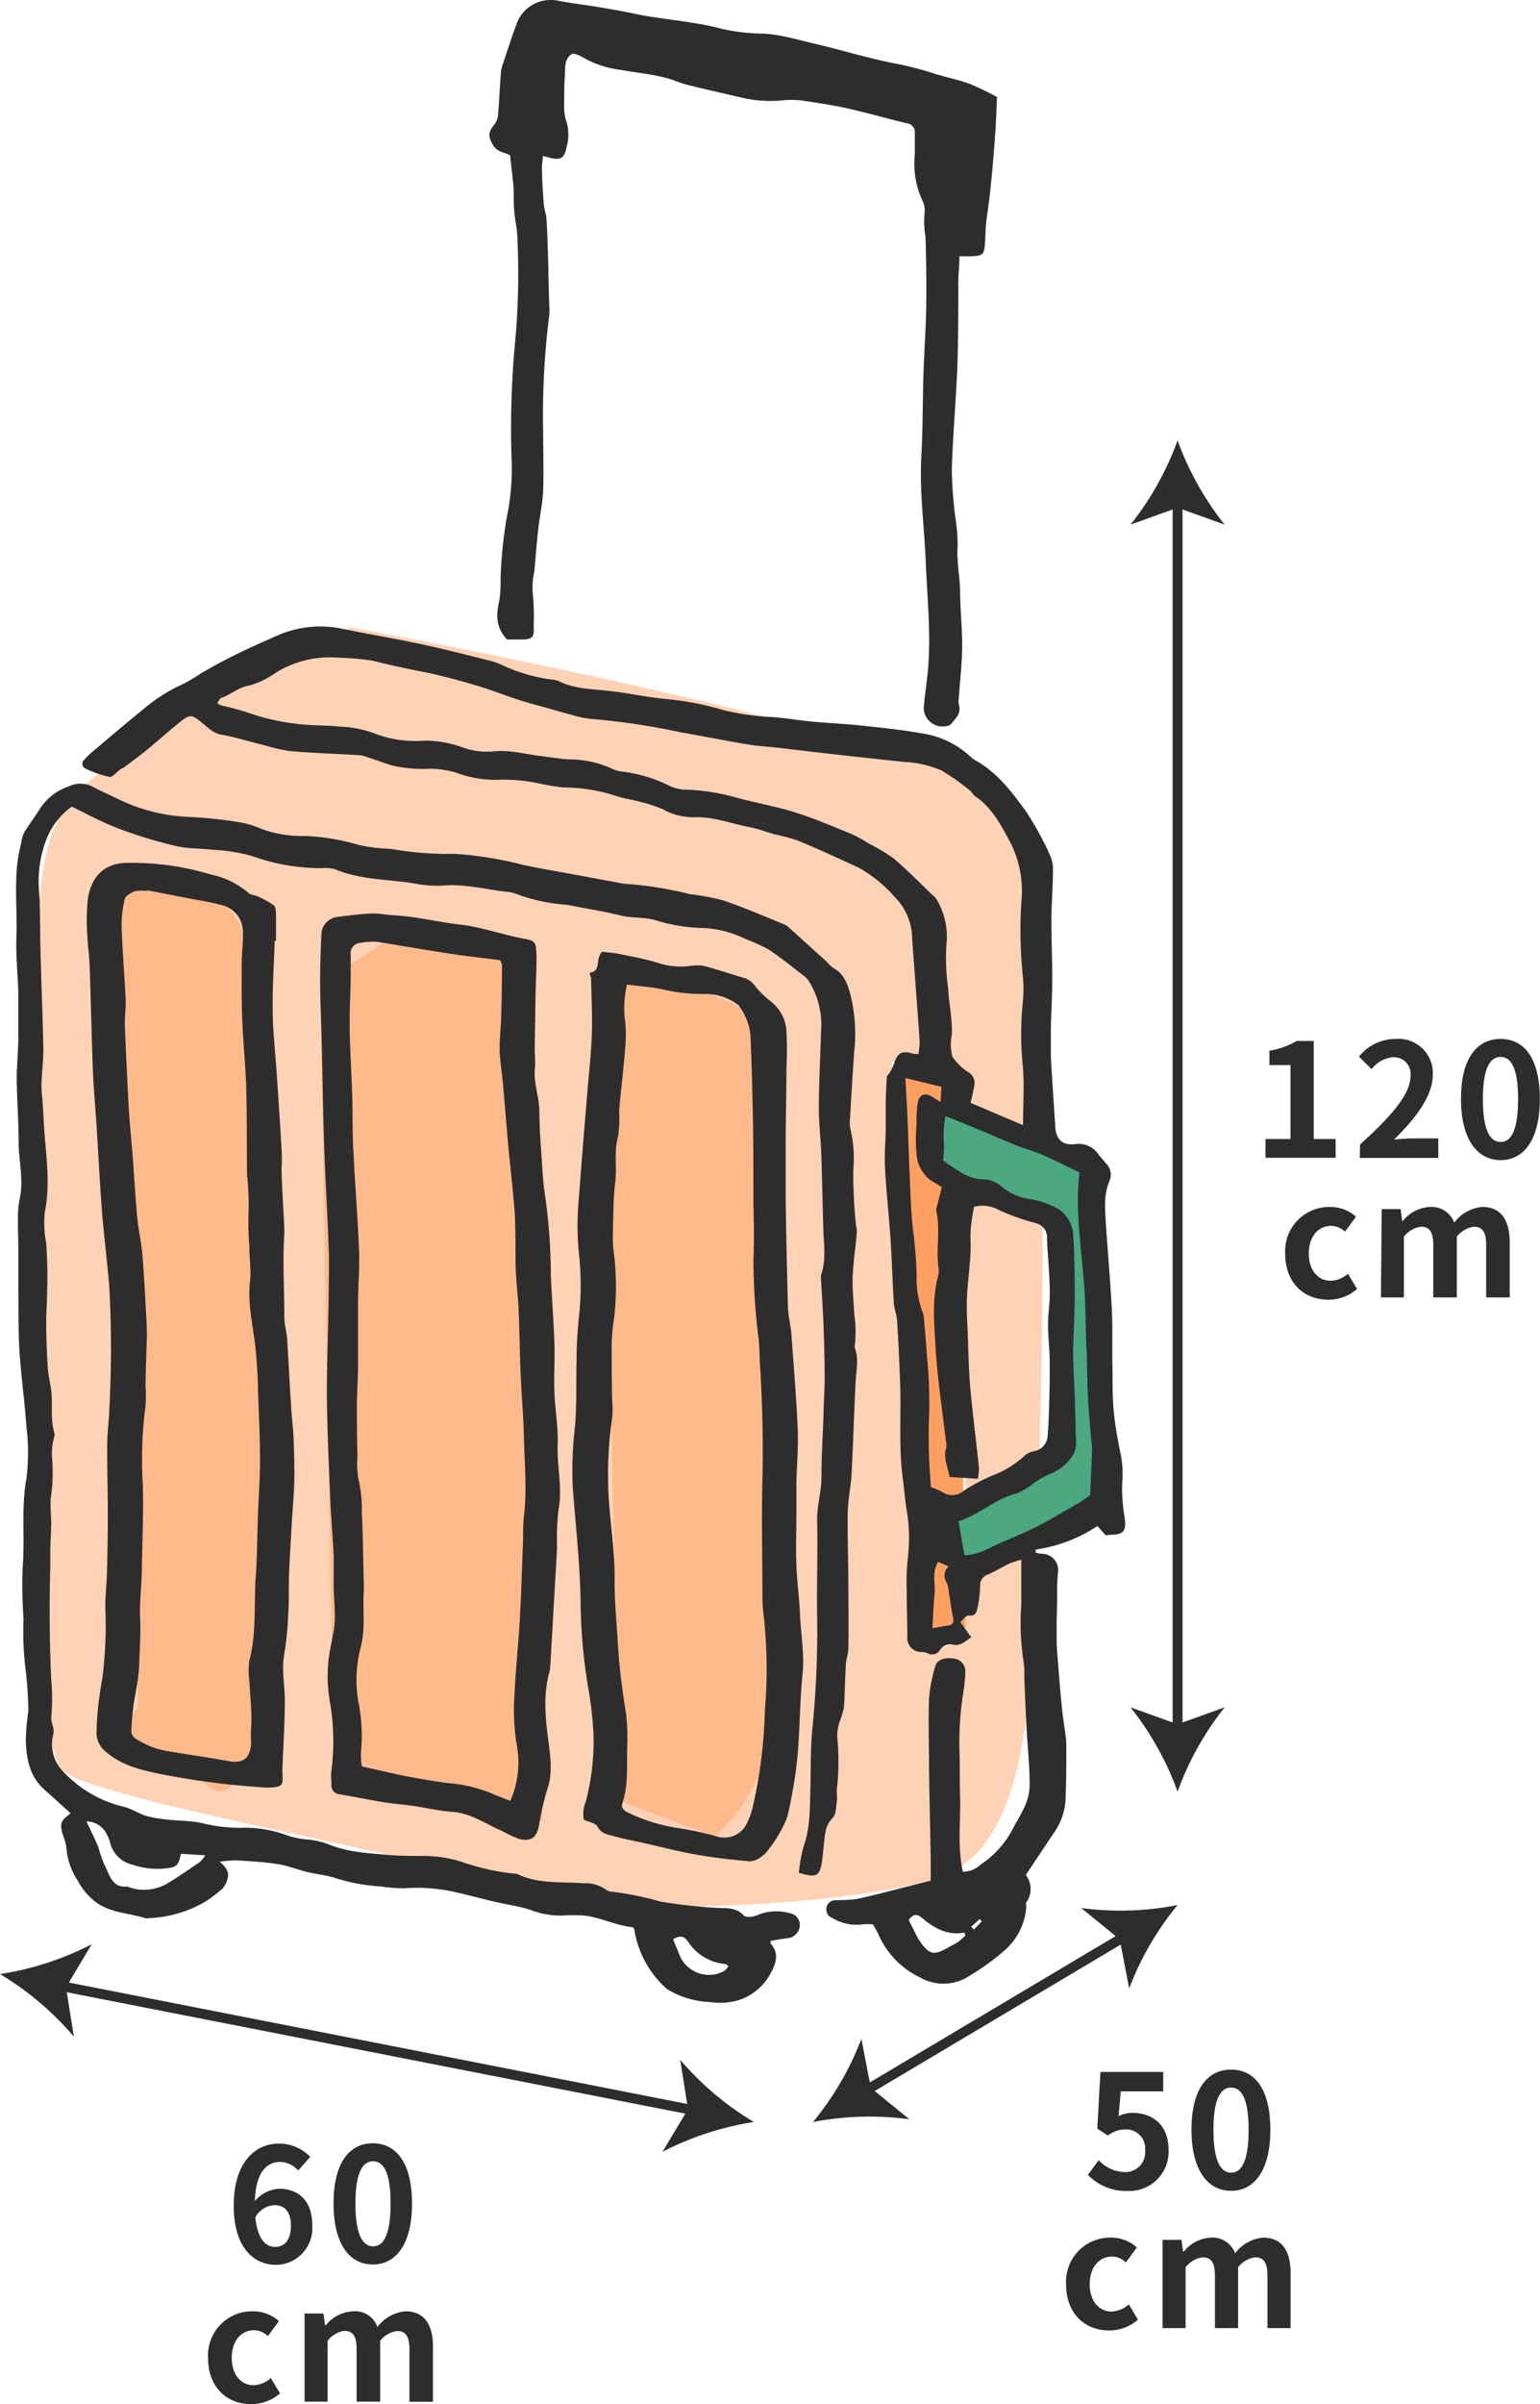<svg xmlns="http://www.w3.org/2000/svg" width="196.23" height="306.06" viewBox="0 0 196.23 306.06"><defs><style>.cls-1{fill:#ffd2b5;}.cls-2{fill:#ffa062;}.cls-3{fill:#ffba8c;}.cls-4{fill:#4ba881;}.cls-5{fill:#2d2d2d;}.cls-6{fill:none;stroke:#2d2d2d;stroke-miterlimit:10;stroke-width:1.26px;}</style></defs><g id="レイヤー_2" data-name="レイヤー 2"><g id="recruit"><path class="cls-1" d="M44.57,79.92S22,88.71,15.7,95.61,3.14,99.38,5,135.16,3.14,221.8,8.16,225.57s49,11.3,59,15.07,40.18,1.88,51.48-1.26,11.93-18.83,13.18-30.13,0-13.19,0-13.19l-8.79,5-1.25,8.16-4.4,1.25-3.77-75.34,9.42,1.89v67.8l8.79-1.25s4.4-92.92-5-101.71-82.25-22-82.25-22"/><polygon class="cls-2" points="122 140.81 121.8 136.42 114.26 135.79 117.19 208.39 123.05 208.62 122 140.81"/><path class="cls-3" d="M22,112.56s-8.16-4.39-8.16,3.77,3.77,101.08,3.77,101.08-4.13,3.84,2,5.06,8,11.89,12.43,0-1.26-104.22-1.26-104.22A9,9,0,0,0,22,112.56Z"/><path class="cls-3" d="M50.85,118.84l-10,6.28h0c0,6.91,1.66,97.67,1.66,97.67l6.5,6.55,20.09,2.51L67.18,120.1Z"/><path class="cls-3" d="M77.22,124.49v30.76l1.88,74.09L91,233.73s6.91-4.39,8.79-19.46-1.88-84.13-1.88-84.13S88.52,123.86,77.22,124.49Z"/><polygon class="cls-4" points="118.03 140.81 119.91 149.6 134.98 155.88 134.98 184.13 121.17 192.3 123.05 201.09 140.63 191.67 138.75 147.72 118.03 140.81"/><path class="cls-5" d="M140.9,195.46l-1.06-1.19a19.11,19.11,0,0,1-7.9,3l0,.39a4.38,4.38,0,0,0,.87.14,2.08,2.08,0,0,1,2,2.4,24.26,24.26,0,0,0-.11,2.83c0,1.55-.07,3.1-.06,4.64,0,1.05,0,2.09.11,3.14.16,2.13.33,4.26.54,6.38.12,1.31.34,2.62.51,3.93a8.93,8.93,0,0,1,.07,1c0,2.27,0,4.55-.09,6.82a8,8,0,0,1-1.36,4.2c-1.22,1.81-2.42,3.62-3.71,5.56a2.87,2.87,0,0,1,.06,3.47c-.09.14,0,.39,0,.58A8.1,8.1,0,0,1,128,248.3a29.57,29.57,0,0,1-4.41,3.19,6,6,0,0,1-6.35.25,10.9,10.9,0,0,1-5.29-5.44c-.18-.41-.42-.79-.71-1.31a6.77,6.77,0,0,0-1.42,0,5.8,5.8,0,0,1-3.73-.81,1.12,1.12,0,0,1-.78-1.28,1.15,1.15,0,0,1,1.14-1,21.83,21.83,0,0,0,2.69-.14c2.24-.48,4.46-1.09,6.69-1.64l2.76-.71c0-.91,0-1.89,0-2.86-.06-3.79-.16-7.58-.21-11.36,0-3-.11-6,0-9a20.09,20.09,0,0,1,.8-4.1c.21-.8,1.27-1.15,2.38-.94a1.61,1.61,0,0,1,1.44,1.65,18.29,18.29,0,0,1-.26,2.68,40.84,40.84,0,0,0-.45,8.34c0,1.69,0,3.37.05,5.06.07,3.11-.36,6.24.35,9.4a3.37,3.37,0,0,0,2.3-.93,12.38,12.38,0,0,0,4-4.4c.52-1.07,1.21-2.07,1.66-3.17a6.7,6.7,0,0,0,.55-2.6c0-2.44-.27-4.87-.4-7.3-.11-2.1-.19-4.2-.28-6.29a12.44,12.44,0,0,0-.08-1.94,32.51,32.51,0,0,1-.3-7.44c0-1.81,0-3.62,0-5.65a11.8,11.8,0,0,0-1.46.46c-.94.45-1.83,1-2.79,1.42a1.43,1.43,0,0,0-1,1.46,14.73,14.73,0,0,1-.3,2.64c-.12.59-.23,1.28-1.22,1.12-.28,0-.65.52-1,.84l1.39,1.94c-.81.52-1.41,1.18-2.44.91a1.52,1.52,0,0,0-1.55.71,1.17,1.17,0,0,1-1.58.4,2.15,2.15,0,0,0-.73-.14,1.81,1.81,0,0,1-1.85-2c0-1.87-.08-3.75-.07-5.63a30.27,30.27,0,0,1,.15-4.47,21.17,21.17,0,0,0-.21-6.26c-.17-1.23-.28-2.47-.44-3.7-.54-4-.2-8.08-.34-12.12-.1-2.6-.21-5.19-.38-7.78,0-.84-.37-1.66-.43-2.5-.17-2.69-.24-5.38-.41-8.07-.21-3-.54-6-.71-9.06-.09-1.63.06-3.27.09-4.91,0-1,0-1.9,0-2.85,0-1.27.06-2.55.14-3.83,0-.21.27-.4.39-.61a8.61,8.61,0,0,0,.56-1.19c.44-1.37,1-1.64,2.47-1.18a2.94,2.94,0,0,0,.61,0,10,10,0,0,0,.15-1.55c-.11-1.94-.27-3.87-.41-5.81-.18-2.42-.37-4.85-.54-7.27a7.59,7.59,0,0,0-2.14-5.25,17.45,17.45,0,0,0-4.69-3.83c-2.57-1.18-5.14-2.36-7.75-3.45a27.33,27.33,0,0,0-3-.8c-1-.29-2.08-.7-3.15-.9-2.33-.45-4.59-1.35-7-1.26a7.91,7.91,0,0,1-4-1,17.21,17.21,0,0,0-3.11-1c-.9-.26-1.85-.36-2.74-.67a22.46,22.46,0,0,0-6.9-1.13,27.36,27.36,0,0,1-2.81-.45,21.29,21.29,0,0,0-5-.53,14.46,14.46,0,0,1-5.94-.94,12.67,12.67,0,0,0-3.24-.46,17,17,0,0,1-4.88-.43c-1.18-.38-2.34-.81-3.51-1.19a3.66,3.66,0,0,0-.88-.12c-2.87-.16-5.75-.26-8.62-.51a26.46,26.46,0,0,1-3.34-.78c-1.79-.41-3.52-1-5.36-1.31-1-.15-1.86-1.07-2.71-1.73s-1.23-.89-2.21-.12c-1.48,1.15-2.87,2.43-4.32,3.62-1,.84-2.1,1.62-3.16,2.43-.11.08-.28.1-.4.19-.46.34-1,1-1.36,1a13.07,13.07,0,0,1-3.1-1.06.67.67,0,0,1-.18-1.13,11.68,11.68,0,0,1,1.19-1.14c2.1-1.76,4.19-3.55,6.32-5.27a21.08,21.08,0,0,1,5.15-3.26,22.2,22.2,0,0,0,2.28-1.37c1-.55,1.89-1.11,2.87-1.58C30.6,83,32.86,82,35.12,81a13.67,13.67,0,0,1,8.6-.93c3.27.67,6.56,1.21,9.83,1.91,2.88.61,5.73,1.34,8.59,2.06a8.89,8.89,0,0,1,2,.7,21.61,21.61,0,0,0,6.14,1.77,3.13,3.13,0,0,1,.87.18c2.12,1.08,4.44,1,6.72,1.3,1.73.18,3.44.54,5.17.78,1.52.21,3.05.31,4.56.57a36.22,36.22,0,0,1,4.37,1,30.44,30.44,0,0,0,6.36.94c1.74.12,3.47.42,5.21.59,2.09.19,4.18.27,6.26.5,2.58.28,5.17.54,7.7,1a11.5,11.5,0,0,1,6,2.81,4,4,0,0,0,.83.64c2.69,1.5,4.52,3.91,6.29,6.3a40.28,40.28,0,0,1,3.17,5.73,4.18,4.18,0,0,1,.38,1.89c0,2.15-.19,4.29-.2,6.44,0,2.48.12,5,.11,7.45,0,2.09-.13,4.18-.18,6.26,0,1.2,0,2.4,0,3.59.16,3,.38,5.93.56,8.9.09,1.67.91,2.48,2.56,2.27a3,3,0,0,1,2.92,1.28c.37.46.76.9,1.14,1.35a2,2,0,0,1,.27,2.12c-.75,1.79-.54,3.62-.43,5.44.24,3.69.58,7.37.76,11.06.12,2.53,0,5.08.08,7.62,0,1.74,0,3.49.16,5.22s.54,3.71.91,5.55a12.49,12.49,0,0,1,.17,3.4,20.25,20.25,0,0,0,.28,4.32c.27,1.85,0,2.34-1.82,2.39A4.86,4.86,0,0,0,140.9,195.46Zm-10.54-52.22c0-2.75.19-5.25-.05-7.71a39.45,39.45,0,0,1,0-7.76,16.61,16.61,0,0,0,0-3.73,55.93,55.93,0,0,1-.15-9.42,13.62,13.62,0,0,0-1.36-7.26c-1.2-2.22-2.35-4.52-4.55-6-.28-.19-.44-.57-.71-.77A29,29,0,0,0,120,98.11,13.16,13.16,0,0,0,115.25,97q-4.6-.48-9.2-1c-2.43-.27-4.86-.57-7.29-.85-1.15-.13-2.3-.18-3.43-.37-2.93-.5-5.86-1.07-8.78-1.59A88.89,88.89,0,0,0,75.3,91.52,12.76,12.76,0,0,1,72.83,91c-.9-.23-1.8-.49-2.7-.75-1.38-.39-2.78-.75-4.14-1.19-1.8-.58-3.56-1.29-5.38-1.82-2.2-.64-4.41-1.26-6.66-1.7s-4.37-.9-6.54-1.44a31.68,31.68,0,0,0-4.16-.36,13.11,13.11,0,0,0-8,1.83,11.41,11.41,0,0,1-3.43,1.69c-1.41.22-2.37,1.14-3.6,1.58-.22.07-.35.41-.54.66.22.14.32.26.45.29a33,33,0,0,1,4.11,1.15,28,28,0,0,0,5.53,1.2c1.88.25,3.79.17,5.68.37a13.93,13.93,0,0,1,4.09.79,14.22,14.22,0,0,0,6.29,1,13.53,13.53,0,0,1,5,.81,9.21,9.21,0,0,0,4,.55c2-.23,4,.32,5.93.57,1.23.16,2.46.35,3.7.44a13.34,13.34,0,0,1,5.49,1.17,3.92,3.92,0,0,0,1.42.4,18.44,18.44,0,0,1,5.59,1.63,5.42,5.42,0,0,0,2,.64,27.07,27.07,0,0,1,6.51.93c2.54.72,5.16,1.15,7.68,1.93s4.93,1.82,7.37,2.81a17.66,17.66,0,0,1,2.21,1.22,21.85,21.85,0,0,1,3.17,1.91c1.74,1.48,3.34,3.12,5,4.7a2.59,2.59,0,0,1,.49.56,9.3,9.3,0,0,1,1.2,5.76,27.42,27.42,0,0,0,.22,5.45c.1,2,.56,3.94.47,5.94a6.36,6.36,0,0,0,.06,2.76,6.51,6.51,0,0,0,2.12,2.05,1.6,1.6,0,0,1,.68,1.68c-.12.73-.3,1.45-.46,2.19Zm-15-6c.09,1.59.19,3.16.26,4.72.11,2.43.17,4.87.28,7.3s.16,5,.46,7.47a54.52,54.52,0,0,1,.44,5.57,12.42,12.42,0,0,0,.73,4.67,3.14,3.14,0,0,1,.21,1c.13,1.49.27,3,.36,4.47a61.61,61.61,0,0,1,.31,7.17,71.64,71.64,0,0,0,.22,9.71,8.23,8.23,0,0,1,1.44.62,2.24,2.24,0,0,0,2.75-.17,22.29,22.29,0,0,1,3.82-2,12.51,12.51,0,0,0,4-2.53,2.66,2.66,0,0,1,1.05-.48,2.12,2.12,0,0,0,1.81-2.05c.1-1.34.16-2.68.19-4,.05-1.84.09-3.69.06-5.53,0-1.5-.21-3-.21-4.5s.25-2.79.22-4.18c0-2.3-.27-4.59-.35-6.89a1.81,1.81,0,0,0-1.22-1.83c-.36-.14-.76-.19-1.13-.33a26.73,26.73,0,0,1-3.75-1.4,4.4,4.4,0,0,0-3.18-.43,20.06,20.06,0,0,0-.48,3.81c.19,3-.49,5.94-.46,8.91,0,1,.06,2.07.11,3.1.1,2.39.12,4.78.33,7.15.31,3.46.76,6.9,1.12,10.36a6.58,6.58,0,0,1-.16,1.31l-3.59-.23c-.24-1.34-.84-2.46-.42-3.72a2.33,2.33,0,0,0-.06-.9c-.46-4-1.09-8-1.32-12-.17-3-.44-6,.32-8.94a2.44,2.44,0,0,0,.09-.89c-.4-2.46.27-5-.31-7.41a1.2,1.2,0,0,1,.09-.58c.21-.84.42-1.68.62-2.46-.58-.35-1-.61-1.43-.88a4.52,4.52,0,0,1-1.8-3.46,20.17,20.17,0,0,1,0-3.56c0-1,0-1.9.16-2.84s.79-1.35,1.7-.84c.33.19.64.4,1.2.74l.12-1.93Zm4.77,10.42a9.15,9.15,0,0,0,.93.71c1.29.8,2.48,1.76,4.17,1.76a3.6,3.6,0,0,1,2.32.87,7.28,7.28,0,0,0,3.9,1.68,11,11,0,0,1,3.47,1.27,4.32,4.32,0,0,1,1.85,3.45c.14,2.58.18,5.18.17,7.77,0,2.33-.18,4.67-.19,7,0,2,.15,4,.22,6,0,1.39.09,2.77.1,4.16,0,1,.24,2-.41,3a6.11,6.11,0,0,1-3,2.37,13,13,0,0,0-1.78,1,10.1,10.1,0,0,1-2.41,1.45c-2.71.66-4.68,2.71-7.33,3.51.26,1.5.5,2.9.75,4.32,1.75,0,3-.87,4.35-1.46,1.64-.71,3.3-1.38,4.89-2.19,1.82-.93,3.57-2,5.34-3a16.2,16.2,0,0,0,1.44-1c.08-1.78.16-3.62.24-5.46,0-.15,0-.3,0-.45-.17-2-.37-4-.49-5.94s-.12-3.69-.17-5.53c0-.7-.07-1.4-.09-2.09-.07-2.24-.07-4.49-.22-6.72-.34-5-1.22-10-.63-14.89-1.54-.74-3-1.47-4.49-2.14-.9-.4-1.85-.69-2.77-1s-2-.81-3.05-1.23c-.51-.21-1-.45-1.51-.66l-4.26-1.74-1-.4a13.71,13.71,0,0,0-.18,3.64C120.31,146.26,120.24,146.82,120.18,147.64ZM123,246.41l-.11-.39c-2.22.43-3.9-.59-5.45-1.9-.67-.56-1.16-.37-1.65.3.34.67.67,1.32,1,2a7.54,7.54,0,0,0,.47.77c1.12,1.63,1.75,1.77,3.45.79.48-.27,1-.51,1.43-.81A8.29,8.29,0,0,0,123,246.41Zm-4.19-39.13c.73-.12,1.38-.26,2-.34s.75-.44.63-1c-.22-1.07-.35-2.15-.54-3.23a3.8,3.8,0,0,0-.29-1.28,1.51,1.51,0,0,1,.28-2l-1.35-.6c-.85,1.39-.31,2.81-.46,4.16S118.92,205.69,118.81,207.28Zm4.94,38,.36.36,1-1.06-.27-.27Z"/><path class="cls-5" d="M101.79,238.41a19.42,19.42,0,0,1,.59-3.29c.87-2.4.81-4.87.88-7.35s0-5.2.26-7.77a123.83,123.83,0,0,0,.6-14.15c-.06-4.14.09-8.29,0-12.43,0-1.81.54-3.52.55-5.31,0-2.69.17-5.39.27-8.08,0-1.54.15-3.08.14-4.62,0-2.19-.06-4.39-.14-6.58-.07-1.89-.21-3.79-.3-5.68a2.45,2.45,0,0,1,0-.9c.66-1.91.32-3.85.27-5.79-.1-3.2-.15-6.39-.26-9.58-.07-1.95-.32-3.89-.31-5.84,0-3.19.19-6.39.27-9.58a10.52,10.52,0,0,0-1.48-6.45,3.12,3.12,0,0,0-.57-.68c-1.54-1.18-3.06-2.42-4.68-3.49a24.32,24.32,0,0,0-2.84-1.28,13.65,13.65,0,0,0-5.76-1.43,21.43,21.43,0,0,1-5.57-.93c-1.56-.5-3.15-.27-4.7-.67-1.88-.47-3.81-.78-5.72-1.14a10.41,10.41,0,0,0-1.75-.26,22.64,22.64,0,0,1-5.81-1.35,4.84,4.84,0,0,0-.72-.2c-2.86-.27-5.66-1.1-8.59-.84a15.15,15.15,0,0,1-3.67-.28c-3.37-.53-6.85-.45-10.08-1.81a5.27,5.27,0,0,0-1.79-.13A25.9,25.9,0,0,1,32.18,109a21.59,21.59,0,0,0-5-.81c-1.53-.19-3.1-.13-4.6-.45a57.92,57.92,0,0,1-6-1.73A34.46,34.46,0,0,1,13,104.58c-1.21-.55-2.39-1.17-3.85-1.9a9.36,9.36,0,0,0-3.35,4.46A15.16,15.16,0,0,0,5,113.76c.1,1.53.09,3.07.12,4.6,0,1.69.06,3.38.11,5.07.09,3.39.24,6.77.29,10.16,0,1.53-.19,3.07-.24,4.6A15.41,15.41,0,0,0,5.41,140c.1,1.59.17,3.18.3,4.77.27,3.18.65,6.37,0,9.53a12.89,12.89,0,0,0,.17,3.88,58.83,58.83,0,0,1,.13,6.09c0,1.38-.13,2.76-.12,4.14,0,1.93.08,3.87.21,5.8.07,1,.36,2.06.45,3.09.16,1.72-.13,3.46.38,5.16.09.3-.12.68-.16,1a7.94,7.94,0,0,0-.15,1.93,22.75,22.75,0,0,1-.17,5.47,26.35,26.35,0,0,0,.08,2.66c0,1.19-.08,2.38-.12,3.57,0,.79,0,1.58,0,2.37q-.21,7.14.11,14.29a26.52,26.52,0,0,1,0,5,3.83,3.83,0,0,0,.22,1,2.62,2.62,0,0,1,.06,1,5,5,0,0,0,1.28,4.81A15.43,15.43,0,0,0,15.72,230c1,.24,1.83.8,2.77,1.13a10.52,10.52,0,0,0,1.87.39c1.91.32,3.86.17,5.77.66a20,20,0,0,0,4.45.51,15.37,15.37,0,0,1,6.11,1,11.19,11.19,0,0,0,2.5.49,11.28,11.28,0,0,1,2.48.53c2.49,1.09,5.16,1.19,7.79,1.43,1.54.14,3.1.13,4.65.13a16.08,16.08,0,0,1,4.57.7,30,30,0,0,0,7,1.57.36.36,0,0,1,.15,0c2.72,1.33,5.66,1,8.54,1.21a4.47,4.47,0,0,1,2.84.81,1.4,1.4,0,0,0,.84.27,40.17,40.17,0,0,1,6.15,1.26,67.1,67.1,0,0,0,6.82.77c1.3.13,2.67-.19,3.77,1,.27.29,1.28.16,1.8-.09a6.34,6.34,0,0,1,4-.23,1.55,1.55,0,0,1,1.33,1.57,1.73,1.73,0,0,1-1.57,1.63c-.73.08-1.45.23-2.16.35,0,.14,0,.27,0,.32,1.12,1.28.72,2.49,0,3.81A7.09,7.09,0,0,1,94,254.67a8.48,8.48,0,0,1-3.52.2,11.27,11.27,0,0,1-5.5-1.66,12.71,12.71,0,0,1-4.17-7.69c-.07-.06-.14-.17-.22-.18-2.38-.23-4.52-1.52-6.94-1.52-.45,0-.9,0-1.34,0a10.37,10.37,0,0,1-4.54-.62c-1.5-.51-3.1-.72-4.65-1.08-1.84-.43-3.66-.93-5.5-1.33a22.36,22.36,0,0,0-6.22-.4,22.55,22.55,0,0,1-2.94-.24,23.67,23.67,0,0,1-5.71-1.06c-1.18-.38-2.44-.49-3.66-.79s-2.47-.81-3.74-1c-1.72-.27-3.46-.35-5.19-.47A20.35,20.35,0,0,0,28,237c.76.67,1.25,1.29,1,2.14a3,3,0,0,1-.64,1.28A15.55,15.55,0,0,1,26,242.18a15.28,15.28,0,0,1-6.92,2,1.72,1.72,0,0,1-.6,0c-2-.62-4.14-.65-5.95-1.81a8.09,8.09,0,0,1-2.65-3,8.57,8.57,0,0,1-1.42-4.21A7.38,7.38,0,0,0,8,233.57c-.4-1.45-.3-1.75,1-2.73l-2.21-2c-.44-.4-.9-.79-1.34-1.21-1.72-1.65-2.08-3.82-2.16-6a27.44,27.44,0,0,1,.31-3.71,4,4,0,0,0,0-.6,47.61,47.61,0,0,0-.41-5.36A40.78,40.78,0,0,1,3,206a55.88,55.88,0,0,1-.1-6.72c.29-3.67-.22-7.36.47-11.05a26.85,26.85,0,0,0,0-6.58c-.22-3.22-.68-6.42-.89-9.64-.16-2.58-.1-5.16-.14-7.74,0-1.49,0-3,0-4.48,0-1.79-.08-3.57-.05-5.36a14.63,14.63,0,0,1,.29-2.18c.4-2.31-.2-4.58-.21-6.87,0-2.68-.21-5.36-.24-8,0-1.65.18-3.29.2-4.93,0-2,0-4.08,0-6.12-.06-2.33-.33-4.66-.24-7,.15-4-.46-8,.59-11.89A5.2,5.2,0,0,1,3.06,106c.63-1,1.37-2,2-3a7,7,0,0,1,3.68-2.88,3.36,3.36,0,0,1,3,0c1.09.58,2.24,1.07,3.35,1.62A22.53,22.53,0,0,0,24.18,104a59.93,59.93,0,0,1,6.25.66,12,12,0,0,1,2.85.85,14.75,14.75,0,0,0,5.44.91,27.58,27.58,0,0,1,6.93,1.13,21.8,21.8,0,0,0,3.24.47,12.09,12.09,0,0,1,1.35.12,41.14,41.14,0,0,0,7.76.56,46.37,46.37,0,0,1,8.58,1.39c2.14.46,4.31.82,6.47,1.22l5.9,1.09a3,3,0,0,0,.59.1,48.43,48.43,0,0,1,8.38,1.33,29.8,29.8,0,0,1,4.25.8c2.63.9,5.19,2,7.78,3.06a1.77,1.77,0,0,1,.5.32l4.89,4.42a5.14,5.14,0,0,0,.87.82c1.38.74,1.79,2.07,2.17,3.42a21,21,0,0,1,.46,7.29c-.21,2.94-.38,5.88-.55,8.82a4,4,0,0,0,.12,1.19,15.58,15.58,0,0,1,.32,4.87,62.48,62.48,0,0,0,.33,7,7.63,7.63,0,0,1,.13,1c-.18,2.18-.57,4.36-.55,6.53,0,1.26.16,2.54.2,3.82a15.61,15.61,0,0,1,.09,4,1,1,0,0,0,0,.45c.54,1.43.16,2.87.09,4.31-.19,3.91-.31,7.82-.51,11.73-.07,1.24-.31,2.46-.42,3.7-.07.74-.08,1.49-.08,2.23,0,2.57.07,5.14.09,7.71,0,2.83.06,5.67,0,8.5,0,.68-.28,1.36-.32,2.05-.11,1.84-.12,3.69-.25,5.53a10.75,10.75,0,0,1-.51,1.68,6,6,0,0,0-.34,2,32,32,0,0,1-.06,6.85c0,.48.09,1,0,1.47-.1.69-.08,1.58-.49,2-1.15,1.12-1,2.52-1.2,3.88-.07.55-.09,1.1-.18,1.64C104.44,238.88,104.05,239.1,101.79,238.41ZM23.06,236c-.35,1.57-.56,1.73-2.1,1.87a9.69,9.69,0,0,1-4-.47,3.81,3.81,0,0,1-2.91-2.74,4.67,4.67,0,0,0-.5-1.25,2.87,2.87,0,0,0-2.53-1.53c.53,1.14,1.06,2.19,1.51,3.27a20.36,20.36,0,0,0,.77,2.24c.68,1.21.91,3,2.94,2.77,0,0,.09.05.13.07a5.9,5.9,0,0,0,4.88-.41c1.45-.86,2.83-1.84,4.23-2.79a5,5,0,0,0,.68-.84ZM92.8,250.27c-.16-.1-.28-.23-.41-.24a6.35,6.35,0,0,1-4.78-2.94c-.5-.65-1-.72-1.84-.21.29.72.59,1.43.87,2.14a4.07,4.07,0,0,0,4.74,2.26C91.89,251.1,92.53,250.94,92.8,250.27Z"/><path class="cls-5" d="M122.25,32.62c0,1.08-.12,2.12-.14,3.15,0,3.54,0,7.08-.11,10.62-.17,4.48-.59,9-.72,13.42a54.61,54.61,0,0,0,.46,6.11,22.68,22.68,0,0,1,.29,3.56c-.15,2,.27,3.85.31,5.78,0,2.34.28,4.68.26,7,0,2.18-.28,4.36-.42,6.54a2.4,2.4,0,0,0,0,.89c.36,1.14-.44,1.77-1,2.49a.6.6,0,0,1-.24.16,2.41,2.41,0,0,1-3.24-2.15c.13-1.79.45-3.56.58-5.35.33-4.46-.14-8.89-.32-13.34s-.82-8.95-.56-13.47c.2-3.49.16-7,.27-10.48.09-2.84.31-5.68.35-8.53s0-5.89-.09-8.83a12.32,12.32,0,0,1-.13-3,2.74,2.74,0,0,0-.29-1.7,11.2,11.2,0,0,1-.94-5.84c0-.9,0-1.8,0-2.69a1.14,1.14,0,0,0-1-1.26c-2.56-.61-5.1-1.35-7.67-1.92-1.92-.43-3.88-.7-5.83-1a11.83,11.83,0,0,0-2.38,0,16.29,16.29,0,0,1-5.07-.32c-2.18-.52-4.37-1-6.55-1.54a14.45,14.45,0,0,1-1.81-.54C84,9.48,81.46,9.34,79,8.88A12.38,12.38,0,0,1,74.1,7.2,4.35,4.35,0,0,0,73,6.81c-1,.52-1,1.51-1,2.36-.11,1.54-.12,3.09-.11,4.63a5.2,5.2,0,0,0,.31,1.75,5.75,5.75,0,0,1,0,3.16c-.29,1.46-.78,1.73-2.2,1.36l-.83-.22c0,.52-.12.95-.11,1.38,0,1.49.1,3,.21,4.48,0,.74.33,1.47.37,2.21.12,2,.17,4,.23,6,0,1.63.08,3.27.11,4.9a7.61,7.61,0,0,1,0,1.35A101.44,101.44,0,0,0,69.21,55c0,2.49.08,5,0,7.48-.07,1.64-.45,3.26-.63,4.9s-.33,3.56-.49,5.34a9.55,9.55,0,0,0-.21,2.79A28.75,28.75,0,0,1,68,79.69c.11,1.47-.16,1.72-1.67,1.72H64.61c-1.44-1.51-1.41-3.14-1-4.9A13.23,13.23,0,0,0,63.78,74a53,53,0,0,1,1-9.22,29.7,29.7,0,0,0,.41-6.26,118.17,118.17,0,0,1,.36-14.08,94.16,94.16,0,0,0,.38-14c0-1.24-.33-2.47-.42-3.71s0-2.2-.11-3.29S65.13,21,65,19.77c-.77-.39-1.65-.44-2.15-1.26-.68-1.14-.68-1.62.14-2.66a2.4,2.4,0,0,0,.47-1.17c.15-1.83.23-3.67.37-5.51A4.6,4.6,0,0,1,64.13,8c.62-1.83,1.18-3.68,1.9-5.47A4.64,4.64,0,0,1,71,.07c1.56.31,3.14.49,4.71.74,1.18.19,2.35.4,3.52.61s2.14.46,3.21.63c2.85.46,5.73.74,8.54,1.37a24.51,24.51,0,0,0,5.74.85c2.43,0,4.68.74,7,1.27,3.67.86,7.29,2,11,2.67a43.48,43.48,0,0,1,4.58,1.24c1.41.42,2.86.71,4.24,1.22a36.75,36.75,0,0,1,3.5,1.68c-.07,1.54-.11,3.07-.22,4.6q-.25,3.5-.6,7c-.15,1.48-.4,3-.56,4.44-.1.89-.09,1.79-.16,2.68-.1,1.29-.28,1.47-1.52,1.55C123.43,32.64,122.94,32.62,122.25,32.62Z"/><path class="cls-5" d="M35,119.77c-.09,3-.29,5.89-.25,8.84,0,2.64.33,5.28.5,7.93.23,3.37.46,6.75.65,10.13.06,1-.07,2.1,0,3.14.08,2.2.22,4.4.33,6.59,0,.2,0,.4,0,.6-.23,3.58,0,7.16,0,10.74,0,.89.29,1.77.35,2.66.19,2.94.34,5.88.52,8.82.08,1.29.26,2.58.31,3.88.07,1.79.12,3.58.09,5.37s-.21,3.48-.31,5.22c-.12,2.19-.26,4.38-.35,6.57-.07,1.79,0,3.6-.12,5.39a40.4,40.4,0,0,1-.51,5c-.36,2,.11,4,.08,5.95,0,2.73-.19,5.46-.29,8.18a12.16,12.16,0,0,0,0,1.35c.06,1-.06,1.25-1,1.39a9,9,0,0,1-1.8,0,100,100,0,0,1-12.91-1.71c-2.44-.5-4.88-1.11-6.85-2.84a3.05,3.05,0,0,1-1.14-2.44,41,41,0,0,1,.74-6.83,54,54,0,0,0,.39-8.81c-.06-1.49.15-3,.19-4.49.07-2.5.12-5,.12-7.49,0-3-.1-6-.08-9,0-1.5.23-3,.27-4.5a144.22,144.22,0,0,0,0-15.56c-.26-3.18-.67-6.35-.93-9.53-.28-3.63-.46-7.27-.69-10.9-.15-2.34-.37-4.68-.47-7-.17-4.39-.25-8.77-.41-13.15,0-1.34-.25-2.68-.29-4a26.26,26.26,0,0,1,.07-4.94c.4-2.47,1.83-4.36,4.76-4.48a35.09,35.09,0,0,1,10.94,1.49,10.55,10.55,0,0,1,4.79,2.37c.25.24.75.22,1.09.39a13,13,0,0,1,2.08,1.13c.24.18.29.71.3,1.08,0,1.15,0,2.3,0,3.45Zm-16.28-6.44,0,.11a4.35,4.35,0,0,0-1.49,0c-.52.2-1.23.59-1.33,1a13.77,13.77,0,0,0-.4,3.67c.11,3.13.38,6.26.53,9.4,0,1-.16,2-.12,3,.12,3.24.29,6.47.45,9.71.05.93.11,1.87.19,2.8.11,1.43.26,2.86.37,4.29.19,2.54.32,5.08.56,7.62.15,1.61.53,3.21.67,4.83.24,3,.38,6,.55,9,0,.6.05,1.2,0,1.79-.05,1.94-.13,3.88-.16,5.82a19.73,19.73,0,0,1,0,2.66A51.57,51.57,0,0,0,18.2,189c.1,3.53-.07,7-.12,10.56,0,2.17-.34,4.34-.22,6.49.1,2-.08,4-.12,5.95a25.65,25.65,0,0,1-.42,3.24c-.1.68-.26,1.35-.33,2-.12,1.07-.23,2.16-.25,3.24a1.21,1.21,0,0,0,.49.82A10.8,10.8,0,0,0,21.81,223c2.45.42,4.91.75,7.35,1.2,1.7.31,2.59-.24,2.81-1.95.05-.39,0-.8,0-1.2,0-.95.09-1.9.06-2.85-.05-1.39-.18-2.77-.25-4.16a9.22,9.22,0,0,1,0-2.67c.93-3.54.55-7.16.81-10.73.18-2.43.18-4.87.26-7.31s.28-5,.28-7.48c0-2.94-.15-5.89-.26-8.83,0-1.58-.12-3.17-.25-4.75-.25-3.07-1.13-6.07-.76-9.21.17-1.42-.11-2.88-.08-4.33a38,38,0,0,1-.11-4.41,34.27,34.27,0,0,0-.19-4.73c-.05-3.64,0-7.28-.1-10.91-.08-2.93-.39-5.85-.51-8.78-.1-2.4-.08-4.8-.07-7.19,0-1.39.21-2.79.14-4.17a3.44,3.44,0,0,0-2.59-3.29,36.9,36.9,0,0,0-3.65-.76Z"/><path class="cls-5" d="M75.17,123.83c1.5-.21.63-1.75,1.55-2.66.63.07,1.44.12,2.23.28,1.61.33,3.23.63,4.8,1.1a9.31,9.31,0,0,0,4.41.39,4.68,4.68,0,0,1,1.93.13c1.63.45,3.23,1,4.85,1.47a2.75,2.75,0,0,1,1.35,1.08,12.06,12.06,0,0,0,2,1.92,5.15,5.15,0,0,1,1.92,3.75,41.51,41.51,0,0,1,0,4.6c0,3.05-.08,6.1-.1,9.15,0,2.54,0,5.09,0,7.63q.1,6.83.29,13.63c0,1.15.34,2.28.43,3.42.3,4.08.64,8.16.82,12.25.09,2.24-.12,4.49-.17,6.74,0,1.39,0,2.78,0,4.17,0,2.13-.09,4.27,0,6.41s.36,4.06.45,6.09c.1,2.59.6,5.14.33,7.76-.32,3.17-.33,6.38-.57,9.56A50.34,50.34,0,0,1,101,228c-.22,1.16-.42,2.36-.74,3.46a16,16,0,0,1-2.22,3.83,3.85,3.85,0,0,1-1,1.06,2.69,2.69,0,0,1-1.46.61c-2.27-.2-4.53-.45-6.77-.84s-4.36-.95-6.54-1.44c-1.35-.31-2.73-.55-4.06-.93-.76-.22-1.6-.28-2.08-1.22-.23-.45-1.1-.57-1.73-.87a3.86,3.86,0,0,1,.23-2.26,30.46,30.46,0,0,0,1-8.45,47.16,47.16,0,0,0-.65-5.93,69,69,0,0,1-1-11.19c-.08-4.86-.64-9.68-1-14.51a48.05,48.05,0,0,1,.29-7.77c.24-2.83.12-5.69.2-8.53,0-1.79.12-3.59.3-5.37a36.81,36.81,0,0,0,0-8.06,36.24,36.24,0,0,1,0-7.14q.47-6.27,1-12.54c.21-2.74.54-5.47.64-8.22.09-2.44-.06-4.89-.1-7.33C75.16,124.23,75.17,124.09,75.17,123.83Zm4.72,1.51a13.3,13.3,0,0,0-.31,4,17.34,17.34,0,0,1,.09,4c-.2,2.66-.54,5.32-.78,8a17.35,17.35,0,0,1-.11,3.24c-.58,2-.14,4-.39,5.94-.27,2.21-.23,4.47-.3,6.7a14.89,14.89,0,0,0,.06,1.77,34.63,34.63,0,0,1,.11,8.75,24.78,24.78,0,0,0-.32,3.55c0,2.37,0,4.75.07,7.12a12,12,0,0,1,0,2.07,48.14,48.14,0,0,0-.52,7.86c0,4.33.9,8.6.83,13,0,2.72.27,5.45.43,8.18s.54,5.69,1,8.52a26.23,26.23,0,0,1,.17,4.43c-.08,2.34.17,4.71-.59,7-.24.71.16,1,.68,1.27a21.87,21.87,0,0,0,6.54,2,43.33,43.33,0,0,1,4.65,1,3.18,3.18,0,0,0,4.06-1.82,9,9,0,0,0,.61-1.69,60.82,60.82,0,0,0,1.59-12.46,63.83,63.83,0,0,0-.11-11.81,18.59,18.59,0,0,1-.2-2.68c0-5-.13-10,0-15,.11-4.74,0-9.47-.29-14.2-.08-1.14-.08-2.29-.17-3.43A84.29,84.29,0,0,1,96,160.42c.11-2.42.06-4.85,0-7.28,0-4.45,0-8.9-.12-13.35q-.08-4.11-.27-8.22A7.79,7.79,0,0,0,94.13,128a.36.36,0,0,0-.11-.1,6.94,6.94,0,0,0-4.15-1.36,22.56,22.56,0,0,1-5.75-.66C82.78,125.63,81.4,125.54,79.89,125.34Z"/><path class="cls-5" d="M42.19,225.72a29.27,29.27,0,0,0-.21-9.39,18.92,18.92,0,0,1,.24-7.12c.1-.44.16-.88.25-1.32.44-2.14,0-4.29.05-6.43,0-1.15,0-2.3,0-3.45-.12-2.34-.33-4.68-.43-7-.18-4.44-.4-8.88-.44-13.33,0-3.9.15-7.8.22-11.7,0-2.45.11-4.9,0-7.34-.13-4.09-.41-8.17-.55-12.25-.16-4.71-.22-9.43-.34-14.15-.06-2.43-.18-4.87-.19-7.3,0-2,.07-4,.16-6a2.31,2.31,0,0,1,2-2.21c1.52-.19,3-.38,4.58-.45.87,0,1.76.2,2.65.24,2.83.14,5.57.86,8.37,1.17s5.42,1.29,8.16,1.8c1.47.27,1.59.43,1.64,2s-.07,3.18-.1,4.76q-.07,3.83-.12,7.64a15.49,15.49,0,0,1,.05,1.92c-.27,1.92.52,3.72.55,5.61,0,2.32.2,4.63.35,6.95a44.13,44.13,0,0,0,.46,4.45,73.07,73.07,0,0,1,.65,9.58c.12,2.89.36,5.77.46,8.66.06,2.1-.09,4.2,0,6.3s.49,4.39.41,6.57c-.11,2.77.65,5.51.1,8.31a32.82,32.82,0,0,0-.18,4.77c-.09,1.88-.21,3.76-.32,5.64l-.51,8.94a7.33,7.33,0,0,1-.16,1.33c-.8,2.91-.49,5.8-.11,8.74.27,2.07.58,4.19-.2,6.3a34.83,34.83,0,0,0-1,4.46c-.36,1.59-1,2-2.47,1.71a14.14,14.14,0,0,1-2.15-1c-2.11-.88-4-2.3-6.41-2.47-1.67-.11-3.33-.52-5-.76-1.28-.18-2.56-.27-3.83-.48-1.87-.31-3.73-.69-5.58-1a1.12,1.12,0,0,1-1-1.29C42.2,226.62,42.19,226.17,42.19,225.72ZM63.73,122.25l-.74-.11c-1.88-.24-3.77-.44-5.64-.73-3.07-.47-6.12-1-9.19-1.49a7.55,7.55,0,0,0-2.22.11,1.33,1.33,0,0,0-1.25,1.56c0,.83,0,1.68,0,2.52,0,2-.16,4.09-.13,6.13,0,3.07.23,6.14.32,9.22.08,2.47,0,4.95.17,7.43.2,4.1.54,8.2.7,12.3.08,2.24-.11,4.48-.13,6.72,0,2.63,0,5.27,0,7.9,0,1.67-.13,3.35-.14,5,0,2.18,0,4.36.07,6.54a11.14,11.14,0,0,0,.15,3.07,16.13,16.13,0,0,1,.4,4.13c.15,2.59.16,5.18.23,7.78,0,.88.08,1.77,0,2.65-.09,2.23.22,4.45-.36,6.68a16.68,16.68,0,0,0-.37,6.65A22,22,0,0,1,46,223a8,8,0,0,0,.12,1.88c2,.44,3.87.89,5.75,1.26,1.7.33,3.43.61,5.15.85a18.78,18.78,0,0,1,5.52,1.27c.76.35,1.57.63,2.48,1a12,12,0,0,0,.86-6.92,27.62,27.62,0,0,1-.32-6.66c.14-3.14.49-6.27.67-9.41.19-3.43.29-6.87.42-10.3,0-.95,0-1.9.1-2.83.43-3.54.06-7.07,0-10.61-.08-2.53-.3-5.06-.41-7.59-.11-2.75-.14-5.49-.26-8.24-.07-1.64-.29-3.28-.36-4.92-.07-1.95,0-3.9-.08-5.84,0-1.45-.17-2.9-.3-4.34-.16-1.79-.38-3.57-.54-5.36-.25-2.78-.47-5.57-.72-8.35-.12-1.39-.38-2.77-.41-4.16s.16-3,.2-4.47c.06-2.13.08-4.27.1-6.41A3,3,0,0,0,63.73,122.25Z"/><line class="cls-6" x1="110.1" y1="266.27" x2="143.53" y2="246.39"/><path class="cls-5" d="M103.59,270.14a38.21,38.21,0,0,1,12.28-.35l-4.91-4-1.2-6.23A37.7,37.7,0,0,1,103.59,270.14Z"/><path class="cls-5" d="M150.05,242.52a37.75,37.75,0,0,0-6.17,10.62l-1.2-6.24-4.91-4A37.65,37.65,0,0,0,150.05,242.52Z"/><line class="cls-6" x1="88.62" y1="268.69" x2="7.44" y2="252.77"/><path class="cls-5" d="M96.06,270.14a37.84,37.84,0,0,1-9.39-7.92l1,6.28-3.26,5.44A38.06,38.06,0,0,1,96.06,270.14Z"/><path class="cls-5" d="M0,251.31a38.13,38.13,0,0,0,11.68-3.79L8.41,253l1,6.27A38,38,0,0,0,0,251.31Z"/><line class="cls-6" x1="150.05" y1="220.5" x2="150.05" y2="63.64"/><path class="cls-5" d="M150.05,228.08a37.93,37.93,0,0,1,6-10.73l-6,2.16-6-2.16A37.93,37.93,0,0,1,150.05,228.08Z"/><path class="cls-5" d="M150.05,56.06a37.79,37.79,0,0,0,6,10.73l-6-2.16-6,2.16A37.79,37.79,0,0,0,150.05,56.06Z"/><path class="cls-5" d="M161.25,145h3.19v-9.41h-2.69v-1.83a9.71,9.71,0,0,0,3.46-1.24h2.19V145h2.79v2.39h-8.94Z"/><path class="cls-5" d="M173.3,145.7c4-3.62,6.43-6.41,6.43-8.7a2.13,2.13,0,0,0-2.23-2.41,3.85,3.85,0,0,0-2.73,1.52l-1.61-1.6a6,6,0,0,1,4.73-2.25,4.36,4.36,0,0,1,4.68,4.58c0,2.69-2.23,5.58-4.95,8.24.75-.08,1.73-.16,2.42-.16h3.23v2.49h-10Z"/><path class="cls-5" d="M186.16,139.91c0-5.14,2-7.65,5.05-7.65s5,2.53,5,7.65-2,7.78-5,7.78S186.16,145,186.16,139.91Zm7.28,0c0-4.16-1-5.36-2.23-5.36s-2.26,1.2-2.26,5.36,1,5.47,2.26,5.47S193.44,144.09,193.44,139.91Z"/><path class="cls-5" d="M163.76,159.58a5.62,5.62,0,0,1,5.75-5.93,4.9,4.9,0,0,1,3.27,1.24l-1.4,1.91a2.6,2.6,0,0,0-1.73-.74c-1.71,0-2.88,1.39-2.88,3.52s1.17,3.47,2.8,3.47a3.5,3.5,0,0,0,2.19-.9l1.16,1.95a5.58,5.58,0,0,1-3.67,1.36C166.13,165.46,163.76,163.29,163.76,159.58Z"/><path class="cls-5" d="M176.06,153.93h2.41l.2,1.51h.08a4.72,4.72,0,0,1,3.46-1.79,3.06,3.06,0,0,1,3.09,2,5,5,0,0,1,3.58-2c2.39,0,3.49,1.69,3.49,4.52v7h-3v-6.65c0-1.73-.5-2.35-1.57-2.35a3.29,3.29,0,0,0-2.17,1.27v7.73h-3v-6.65c0-1.73-.5-2.35-1.57-2.35a3.26,3.26,0,0,0-2.17,1.27v7.73h-2.93Z"/><path class="cls-5" d="M138.62,276.87,140,275a4.6,4.6,0,0,0,3.28,1.51,2.5,2.5,0,0,0,2.63-2.73,2.41,2.41,0,0,0-2.51-2.69,3.55,3.55,0,0,0-2.23.78l-1.35-.89.4-7.21h8v2.47h-5.41l-.28,3.16a3.87,3.87,0,0,1,1.79-.42c2.49,0,4.58,1.48,4.58,4.72a5,5,0,0,1-5.2,5.22A6.78,6.78,0,0,1,138.62,276.87Z"/><path class="cls-5" d="M151.82,271.13c0-5.15,2-7.66,5.05-7.66s5,2.53,5,7.66-2,7.77-5,7.77S151.82,276.25,151.82,271.13Zm7.28,0c0-4.16-1-5.37-2.23-5.37s-2.25,1.21-2.25,5.37,1,5.46,2.25,5.46S159.1,275.31,159.1,271.13Z"/><path class="cls-5" d="M135.84,290.79a5.62,5.62,0,0,1,5.75-5.93,4.86,4.86,0,0,1,3.27,1.25l-1.4,1.91a2.57,2.57,0,0,0-1.73-.75c-1.71,0-2.88,1.39-2.88,3.52s1.17,3.48,2.8,3.48a3.52,3.52,0,0,0,2.19-.91l1.16,1.95a5.59,5.59,0,0,1-3.67,1.37C138.21,296.68,135.84,294.51,135.84,290.79Z"/><path class="cls-5" d="M148.14,285.14h2.41l.2,1.51h.08a4.72,4.72,0,0,1,3.46-1.79,3.06,3.06,0,0,1,3.09,2,5,5,0,0,1,3.58-2c2.39,0,3.49,1.69,3.49,4.52v7H161.5v-6.66c0-1.72-.5-2.35-1.57-2.35a3.29,3.29,0,0,0-2.17,1.27v7.74h-2.95v-6.66c0-1.72-.5-2.35-1.57-2.35a3.26,3.26,0,0,0-2.17,1.27v7.74h-2.93Z"/><path class="cls-5" d="M38,276.31a3.21,3.21,0,0,0-2.29-1.09c-1.71,0-3.12,1.29-3.24,5a4.35,4.35,0,0,1,3.06-1.58c2.49,0,4.26,1.48,4.26,4.68a4.66,4.66,0,0,1-4.66,5c-2.84,0-5.35-2.27-5.35-7.51,0-5.55,2.75-7.92,5.75-7.92a5.5,5.5,0,0,1,4,1.69Zm-.93,7c0-1.77-.82-2.59-2.11-2.59a3,3,0,0,0-2.43,1.56c.28,2.72,1.29,3.76,2.53,3.76S37.07,285.13,37.07,283.32Z"/><path class="cls-5" d="M42.5,280.51c0-5.15,2-7.66,5-7.66s5,2.53,5,7.66-2,7.77-5,7.77S42.5,285.63,42.5,280.51Zm7.27,0c0-4.16-1-5.37-2.23-5.37s-2.25,1.21-2.25,5.37,1,5.46,2.25,5.46S49.77,284.69,49.77,280.51Z"/><path class="cls-5" d="M26.51,300.17a5.62,5.62,0,0,1,5.75-5.93,4.91,4.91,0,0,1,3.28,1.25l-1.41,1.91a2.53,2.53,0,0,0-1.73-.75c-1.71,0-2.87,1.39-2.87,3.52s1.16,3.48,2.79,3.48a3.49,3.49,0,0,0,2.19-.91l1.17,1.95A5.62,5.62,0,0,1,32,306.06C28.89,306.06,26.51,303.89,26.51,300.17Z"/><path class="cls-5" d="M38.81,294.52h2.41l.2,1.51h.08A4.73,4.73,0,0,1,45,294.24a3,3,0,0,1,3.09,2,5,5,0,0,1,3.58-2c2.39,0,3.5,1.69,3.5,4.52v7h-3v-6.66c0-1.72-.5-2.35-1.56-2.35A3.24,3.24,0,0,0,48.44,298v7.74h-3v-6.66c0-1.72-.5-2.35-1.57-2.35A3.29,3.29,0,0,0,41.74,298v7.74H38.81Z"/></g></g></svg>